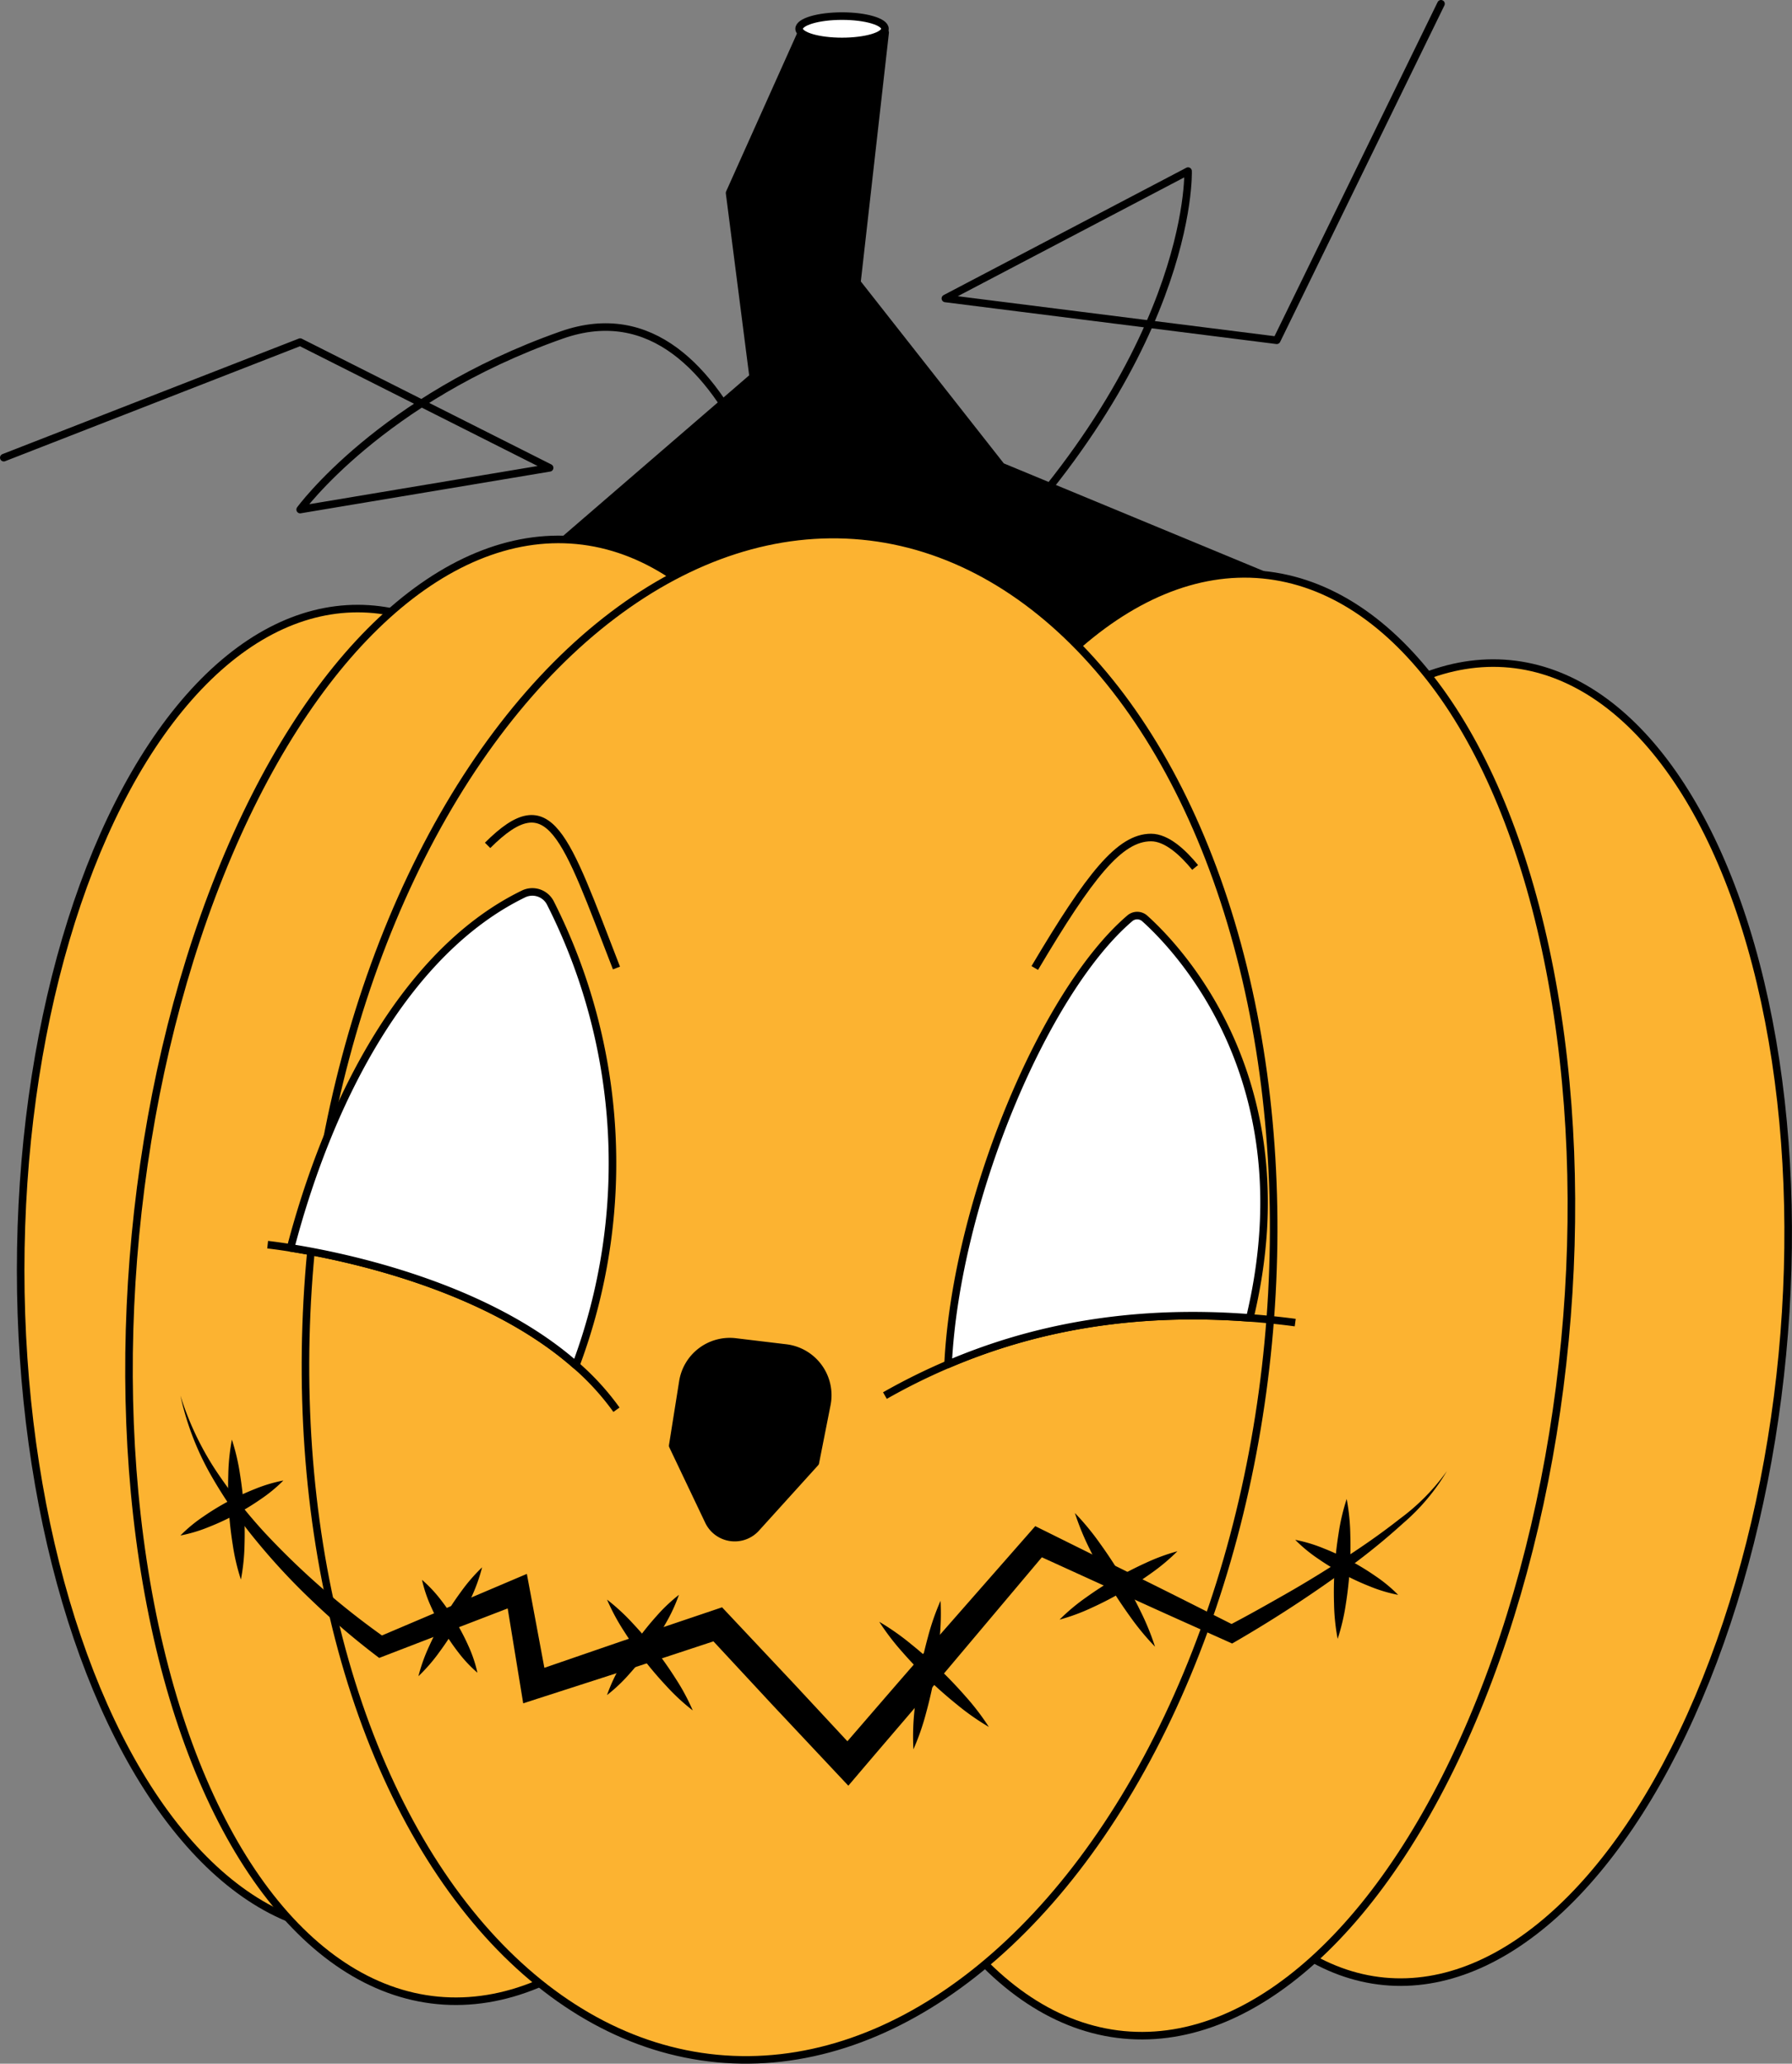 <?xml version="1.0" encoding="UTF-8"?> <svg xmlns="http://www.w3.org/2000/svg" id="Layer_1" data-name="Layer 1" width="237.15" height="272.968" viewBox="0 0 237.15 272.968"><rect x="0" y="0" width="237.15" height="272.968" fill="#808080" stroke="none"/> <defs> <style>.cls-1,.cls-5{fill:none;}.cls-1,.cls-2,.cls-3,.cls-4,.cls-5{stroke:#000;}.cls-1,.cls-2{stroke-linecap:round;}.cls-1,.cls-2,.cls-4{stroke-linejoin:round;}.cls-3{fill:#fcb331;}.cls-3,.cls-5{stroke-miterlimit:10;}.cls-4{fill:#fff;}</style> </defs> <title>5-head</title> <path class="cls-1" d="M125.94,78.488c32.194-30.62,31.287-55.855,31.287-55.855L125.109,39.477l43.852,5.531L190.7.5"></path> <path class="cls-1" d="M105.754,80.5s-7.52-44.6-31.434-36.182S39.723,67.4,39.723,67.4l33.015-5.519L39.723,45.252.5,60.535"></path> <path class="cls-2" d="M67.121,77.924,99.672,49.852l-3.12-24.329,9.519-21.21h11.068L113.4,37.376l19.13,24.329L167.1,76.019l-12.536,17.5s-57.921,3.743-62.647,3.743-24.8-10.605-24.8-10.605Z"></path> <ellipse class="cls-3" cx="191.48" cy="174.942" rx="87.528" ry="44.594" transform="translate(-0.832 348.968) rotate(-84.558)"></ellipse> <ellipse class="cls-3" cx="47.327" cy="168.025" rx="44.594" ry="87.528"></ellipse> <ellipse class="cls-3" cx="157.905" cy="172.583" rx="97.002" ry="49.421" transform="translate(-28.875 313.41) rotate(-84.558)"></ellipse> <ellipse class="cls-3" cx="67.121" cy="168.025" rx="97.002" ry="49.421" transform="translate(-106.512 218.91) rotate(-84.558)"></ellipse> <ellipse class="cls-3" cx="104.49" cy="171.585" rx="101.155" ry="63.63" transform="translate(-76.231 259.332) rotate(-84.558)"></ellipse> <ellipse class="cls-4" cx="111.433" cy="3.806" rx="5.679" ry="1.677"></ellipse> <path class="cls-5" d="M35.421,164.635s1.124.12,3.037.423c7.246,1.155,25.843,5.021,37.752,15.527a34.221,34.221,0,0,1,5.372,5.883"></path> <path class="cls-4" d="M76.21,180.585C64.3,170.079,45.7,166.213,38.458,165.058c5.261-20.088,15.52-39.394,30.841-46.823a2.682,2.682,0,0,1,3.531,1.188A76.174,76.174,0,0,1,76.21,180.585Z"></path> <path class="cls-5" d="M171.408,174.942q-3.072-.407-6.01-.622c-15.918-1.22-28.983,1.459-39.935,6.138a81.351,81.351,0,0,0-8.354,4.137"></path> <path class="cls-4" d="M165.4,174.32c-15.918-1.22-28.983,1.459-39.935,6.138,1.046-21.393,12.613-49.221,24.054-58.992a1.5,1.5,0,0,1,1.973.017C155.834,125.375,172.913,143.031,165.4,174.32Z"></path> <path class="cls-2" d="M97.332,177.505c2.114.255,4.5.541,6.668.8a6.288,6.288,0,0,1,5.423,7.463l-1.525,7.709-7.829,8.648a3.826,3.826,0,0,1-6.29-.922l-4.754-9.979,1.347-8.464A6.285,6.285,0,0,1,97.332,177.505Z"></path> <path d="M23.877,184.6a39.422,39.422,0,0,0,4.559,9.71,67.313,67.313,0,0,0,6.6,8.426,103.08,103.08,0,0,0,16.1,14.006L49.9,216.6l17.966-7.631,1.857-.789L70.1,210.2l2.323,12.452L70.1,221.27,82.224,217.1,94.375,213l1.182-.4.864.919,8.63,9.173,8.576,9.223-2.922.061c4.229-4.865,8.417-9.765,12.68-14.6l12.758-14.532.861-.98,1.129.56,12.689,6.291c4.235,2.085,8.444,4.224,12.663,6.346l-1.044.027c2.63-1.362,5.239-2.841,7.83-4.317s5.137-3.047,7.641-4.671,4.956-3.329,7.3-5.177a28.207,28.207,0,0,0,6.27-6.344,27.555,27.555,0,0,1-5.791,6.9,88.067,88.067,0,0,1-7.008,5.725,167.973,167.973,0,0,1-15.142,9.907l-.483.279-.561-.252c-4.307-1.934-8.623-3.849-12.914-5.819l-12.887-5.873,1.989-.421-12.462,14.788c-4.143,4.938-8.362,9.811-12.54,14.72l-1.416,1.664-1.506-1.6-8.624-9.179-8.57-9.229,2.046.519-12.178,4.014-12.205,3.935-1.991.643-.332-2.029-2.044-12.5,2.236,1.24-18.216,7.014-.7.27-.544-.411a98.275,98.275,0,0,1-8.329-7.139,86.448,86.448,0,0,1-7.44-8,61.159,61.159,0,0,1-6.169-9A37.371,37.371,0,0,1,23.877,184.6Z"></path> <path d="M37.5,195.828a19.878,19.878,0,0,1-3.039,2.5,33.829,33.829,0,0,1-3.3,2.015,33.227,33.227,0,0,1-3.508,1.626,19.534,19.534,0,0,1-3.773,1.131,19.6,19.6,0,0,1,3.037-2.507,33.346,33.346,0,0,1,3.3-2.014,34.06,34.06,0,0,1,3.51-1.623A19.752,19.752,0,0,1,37.5,195.828Z"></path> <path d="M30.687,190.421A28.173,28.173,0,0,1,31.762,195c.245,1.533.422,3.07.52,4.612s.125,3.089.08,4.641a27.76,27.76,0,0,1-.479,4.676,27.749,27.749,0,0,1-1.078-4.576c-.244-1.533-.424-3.07-.518-4.612s-.123-3.089-.077-4.641A28.07,28.07,0,0,1,30.687,190.421Z"></path> <path d="M171.409,203.676a19.775,19.775,0,0,1,3.771,1.134,33.74,33.74,0,0,1,3.51,1.623,33.133,33.133,0,0,1,3.3,2.013,19.614,19.614,0,0,1,3.038,2.508,19.585,19.585,0,0,1-3.773-1.132,33.043,33.043,0,0,1-3.509-1.626,33.949,33.949,0,0,1-3.3-2.015A19.823,19.823,0,0,1,171.409,203.676Z"></path> <path d="M178.219,198.269a28.068,28.068,0,0,1,.476,4.676c.047,1.552.025,3.1-.077,4.641s-.273,3.08-.517,4.612a27.749,27.749,0,0,1-1.078,4.576,27.762,27.762,0,0,1-.48-4.676c-.045-1.552-.025-3.1.08-4.641s.275-3.079.521-4.612A27.966,27.966,0,0,1,178.219,198.269Z"></path> <path d="M155.816,205.185a26.625,26.625,0,0,1-3.509,2.934q-1.839,1.32-3.787,2.453a45.041,45.041,0,0,1-4.009,2.072,26.3,26.3,0,0,1-4.291,1.586,26.263,26.263,0,0,1,3.508-2.936c1.227-.879,2.486-1.7,3.789-2.451s2.637-1.442,4.01-2.069A26.546,26.546,0,0,1,155.816,205.185Z"></path> <path d="M142.248,200.125a34.58,34.58,0,0,1,3.318,4.022q1.513,2.1,2.842,4.307c.888,1.471,1.7,2.985,2.463,4.534a34.094,34.094,0,0,1,1.982,4.822,34.032,34.032,0,0,1-3.321-4.019c-1.008-1.4-1.96-2.833-2.839-4.309s-1.7-2.986-2.461-4.535A34.51,34.51,0,0,1,142.248,200.125Z"></path> <path d="M55.848,208.968a17.9,17.9,0,0,1,2.505,2.668,29.423,29.423,0,0,1,2.018,2.96,28.966,28.966,0,0,1,1.649,3.179,17.583,17.583,0,0,1,1.158,3.474,17.668,17.668,0,0,1-2.508-2.668,29.126,29.126,0,0,1-2.016-2.96,29.433,29.433,0,0,1-1.646-3.182A17.8,17.8,0,0,1,55.848,208.968Z"></path> <path d="M63.8,207.314a22.954,22.954,0,0,1-1.435,3.994,39.267,39.267,0,0,1-1.913,3.712,38.7,38.7,0,0,1-2.3,3.49,22.679,22.679,0,0,1-2.779,3.206,22.594,22.594,0,0,1,1.432-3.994,38.465,38.465,0,0,1,1.916-3.711,39.434,39.434,0,0,1,2.3-3.489A22.987,22.987,0,0,1,63.8,207.314Z"></path> <path d="M80.333,211.579a27.961,27.961,0,0,1,3.45,3.19q1.591,1.7,3.012,3.528c.949,1.219,1.831,2.489,2.662,3.8a27.747,27.747,0,0,1,2.218,4.142,27.679,27.679,0,0,1-3.453-3.188c-1.06-1.133-2.068-2.3-3.009-3.531s-1.83-2.489-2.659-3.8A28.035,28.035,0,0,1,80.333,211.579Z"></path> <path d="M89.846,210.954a21.939,21.939,0,0,1-1.746,3.767,37.649,37.649,0,0,1-2.2,3.445,37.213,37.213,0,0,1-2.557,3.186,21.6,21.6,0,0,1-3.012,2.859,21.842,21.842,0,0,1,1.744-3.769,37.2,37.2,0,0,1,2.2-3.442,37.813,37.813,0,0,1,2.559-3.185A22,22,0,0,1,89.846,210.954Z"></path> <path d="M116.359,214.516a32.614,32.614,0,0,1,4.164,2.915q1.965,1.579,3.78,3.316c1.212,1.155,2.366,2.372,3.474,3.635a32.488,32.488,0,0,1,3.086,4.04,32.314,32.314,0,0,1-4.166-2.913c-1.309-1.054-2.573-2.156-3.778-3.319s-2.365-2.372-3.472-3.637A32.716,32.716,0,0,1,116.359,214.516Z"></path> <path d="M124.469,211.735a32.4,32.4,0,0,1-.132,5.052q-.233,2.5-.678,4.953c-.294,1.638-.671,3.261-1.113,4.873a32.063,32.063,0,0,1-1.664,4.773,31.926,31.926,0,0,1,.129-5.053c.156-1.664.377-3.316.681-4.952s.672-3.262,1.115-4.873A32.4,32.4,0,0,1,124.469,211.735Z"></path> <path class="cls-5" d="M81.582,128.038c-6.863-17.675-8.735-24.537-17.053-16.219"></path> <path class="cls-5" d="M136.939,128.038c7.278-12.268,11.229-17.259,15.388-17.259,2.079,0,4.217,1.98,5.834,3.96"></path> </svg> 
